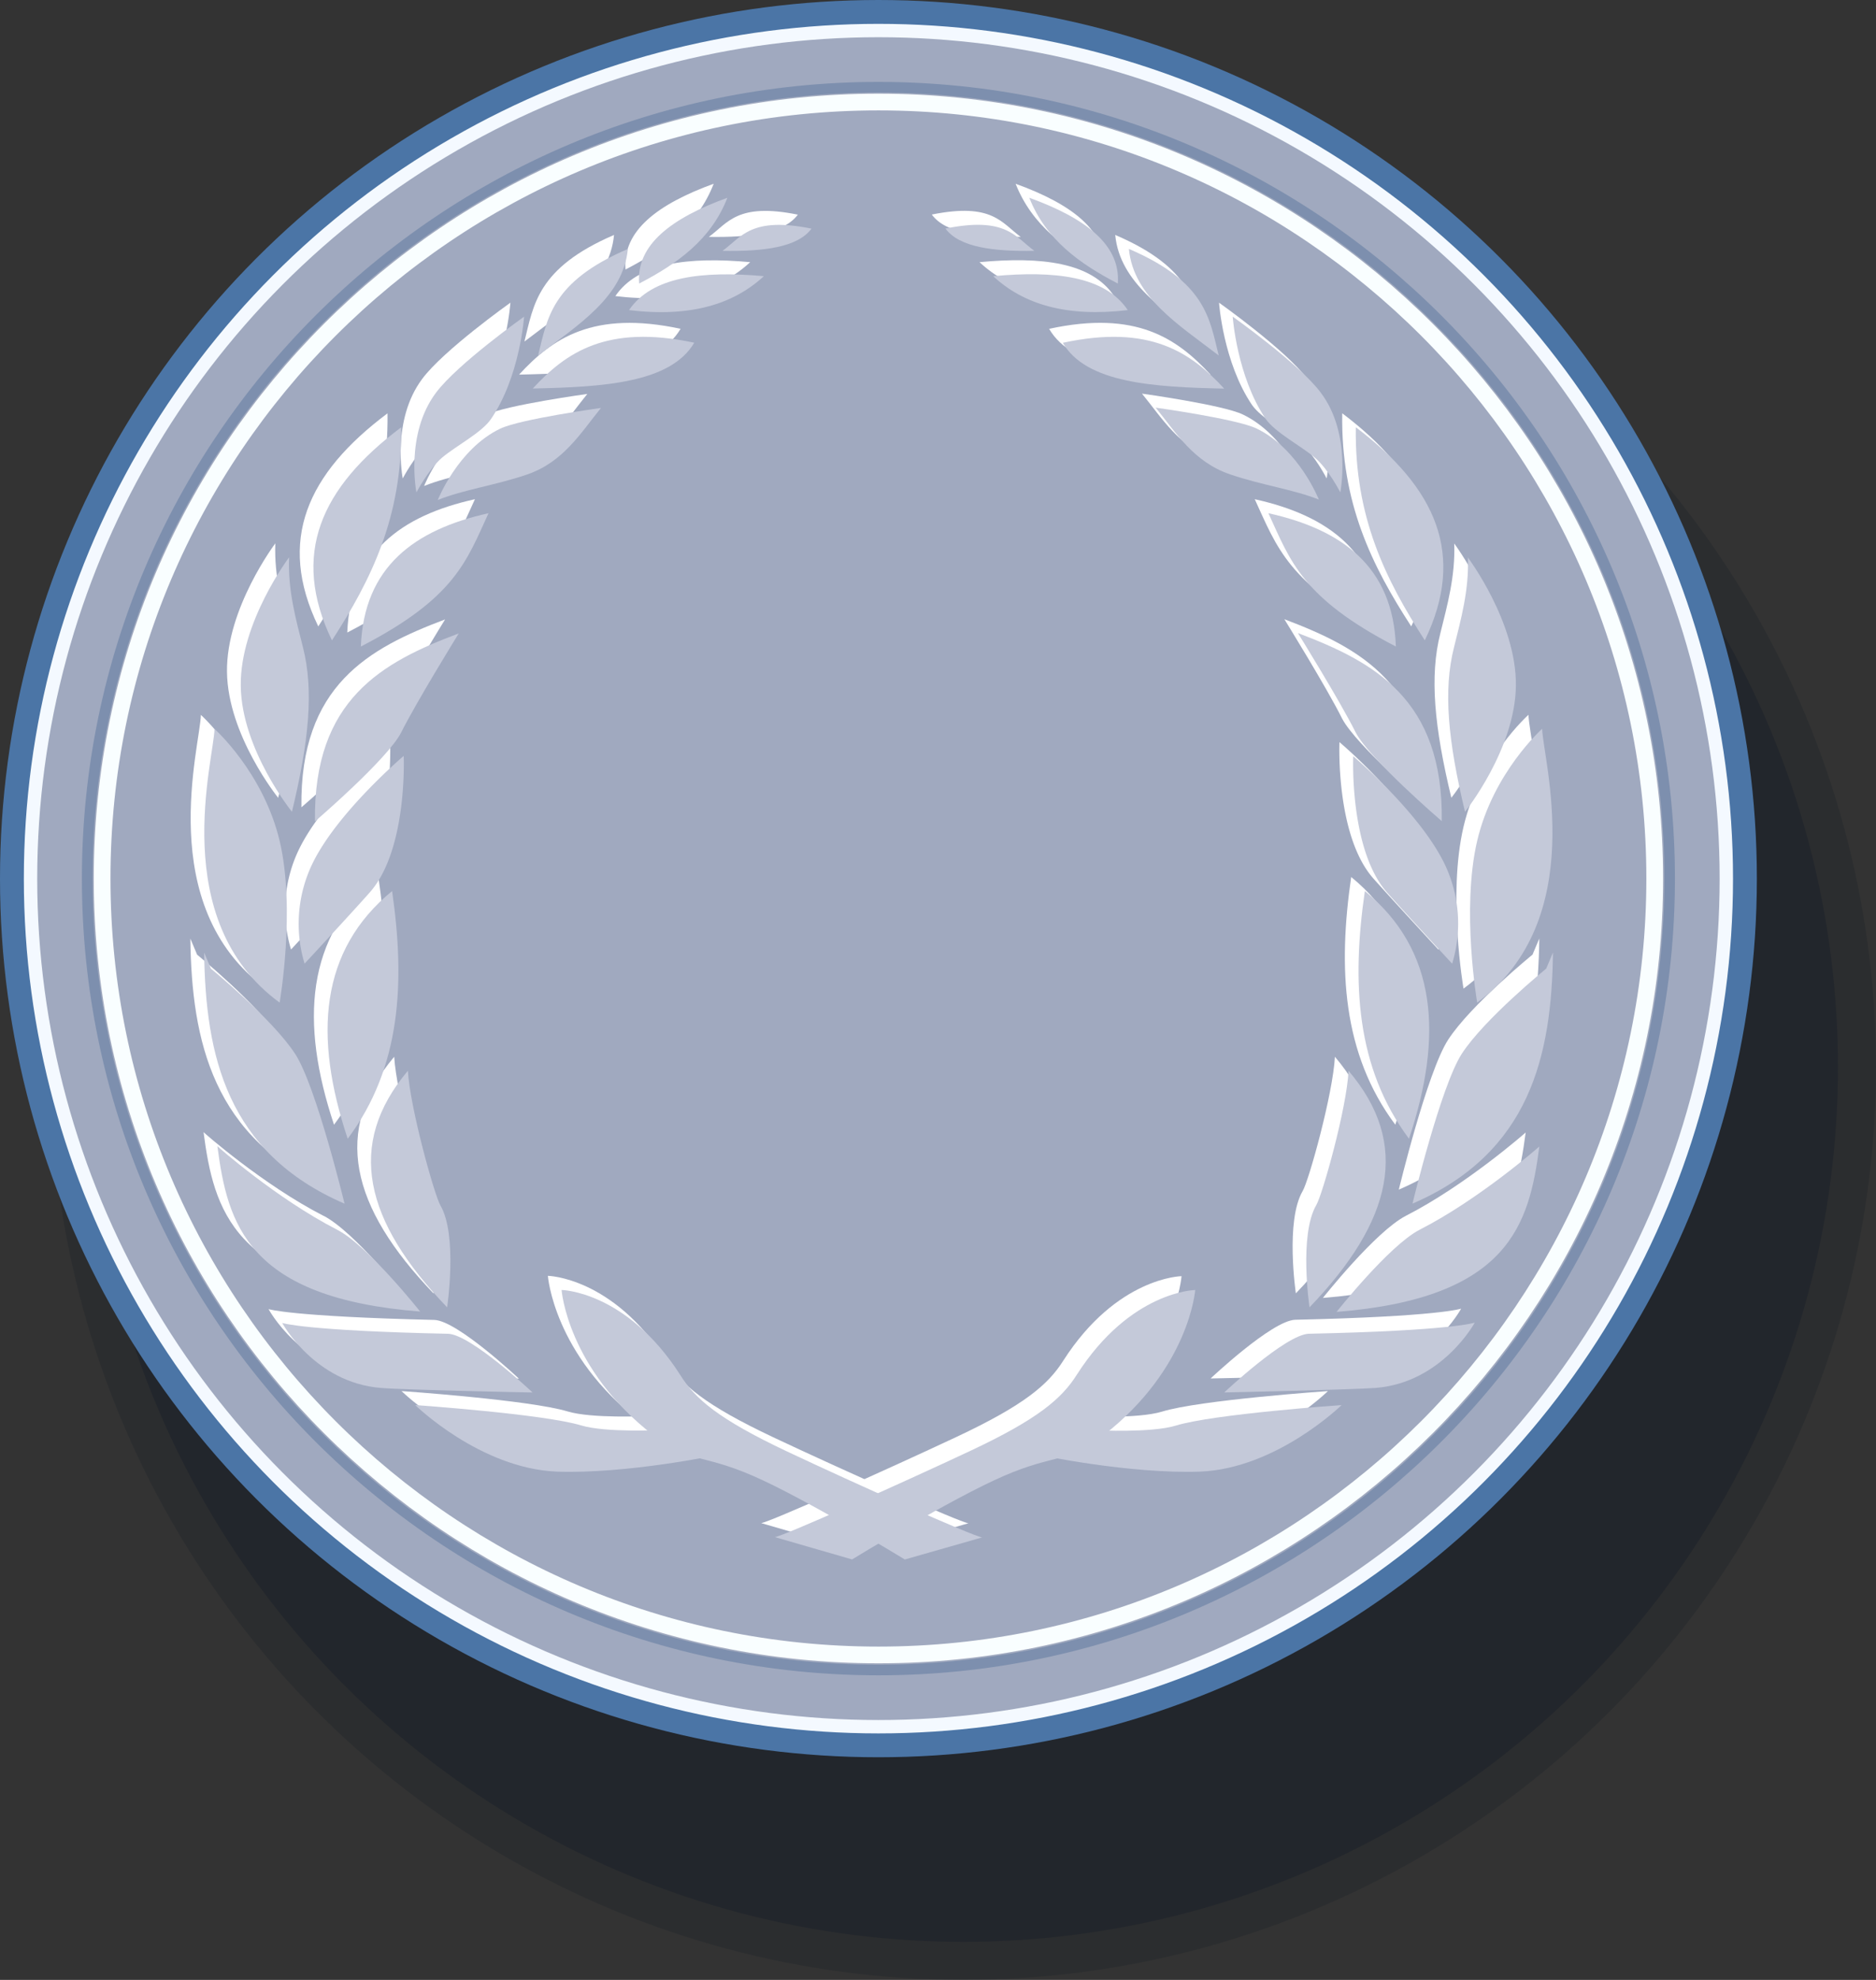 <svg xmlns="http://www.w3.org/2000/svg" viewBox="0 0 553 583.5"><rect x="0" y="0" width="553" height="583.5" fill="#333333" stroke="none"/><defs><style>.cls-1,.cls-2{fill:#000e20;}.cls-1{opacity:0.15;}.cls-2{opacity:0.2;}.cls-3{fill:#4b75a6;}.cls-4,.cls-5{fill:#a0a9bf;stroke-miterlimit:10;}.cls-4{stroke:#f4f9ff;stroke-width:3.94px;}.cls-5{stroke:#f9feff;stroke-width:4.93px;}.cls-6{fill:#496a94;opacity:0.4;isolation:isolate;}.cls-7{fill:#fff;}.cls-8{fill:#c4c9d9;}</style></defs><title>Asset 2</title><g id="Layer_2" data-name="Layer 2"><g id="Layer_2-2" data-name="Layer 2"><circle id="circle3580" class="cls-1" cx="283.94" cy="314.44" r="269.06"/><circle id="circle3580-2" data-name="circle3580" class="cls-2" cx="283.94" cy="314.44" r="257.85"/></g><g id="Layer_3" data-name="Layer 3"><g id="Layer_2-3" data-name="Layer 2"><g id="Layer_4_copy" data-name="Layer 4 copy"><g id="g4651"><circle id="circle3580-3" data-name="circle3580" class="cls-3" cx="258.94" cy="258.94" r="258.94"/><circle id="circle3580-2-2" data-name="circle3580-2" class="cls-4" cx="258.94" cy="258.94" r="249.94"/><path id="path3587" class="cls-5" d="M258.94,487.73C132.81,487.73,30.1,385,30.1,258.9S132.81,30.07,258.94,30.07,487.77,132.78,487.77,258.9,385,487.73,258.94,487.73Z"/><path id="path3589" class="cls-6" d="M258.94,24.14c129.44,0,234.79,105.34,234.79,234.79s-105.35,234.8-234.79,234.8S24.14,388.38,24.14,258.94s105.35-234.8,234.8-234.8m0,3.13c-127.76,0-231.66,103.94-231.66,231.66S131.21,490.61,258.94,490.61,490.61,386.67,490.61,258.94,386.66,27.27,258.94,27.27Z"/></g><g id="Layer_2_copy_3" data-name="Layer 2 copy 3"><path id="path3278_4_-0" data-name="path3278 4 -0" class="cls-7" d="M407.44,186.41c-.82-23.48-15.77-34.45-37.57-39.29C376.39,161.31,379.77,172.07,407.44,186.41Z"/><path id="path3246_4_-6" data-name="path3246 4 -6" class="cls-7" d="M319.21,417.39s16.2.81,23.32-1.37c11.15-3.44,48.92-6.06,48.92-6.06s-19.15,18.72-41.72,19.61c-20.9.73-47.58-4.93-47.58-4.93Z"/><path id="path3244_4_-2" data-name="path3244 4 -2" class="cls-7" d="M224.38,448.87c2.46-.27,37.19-15.83,57.44-25.33S309,408,313.43,401c15.8-24.66,34.86-24.9,34.86-24.9s-1.68,23.08-27.1,42.87c-10.62,8.29-13.8,5.24-29.2,11.87s-44.85,24.66-44.85,24.66Z"/><path id="path3250_4_-2" data-name="path3250 4 -2" class="cls-7" d="M430.71,385.67s-9.58,17.66-29.17,19.24c-7.4.55-44.68,1.34-44.68,1.34s18-17,24.89-17.3C424.19,388,430.71,385.67,430.71,385.67Z"/><path id="path3252_4_-4" data-name="path3252 4 -4" class="cls-7" d="M449.73,333.76c-3,22.92-8.86,44.72-59.77,48.75,0,0,15.41-19.49,24.42-24.18C432.16,349.25,449.73,333.76,449.73,333.76Z"/><path id="path3254_4_-7" data-name="path3254 4 -7" class="cls-7" d="M393.5,311.44c18.39,21.6,13,44.21-11.51,69.72,0,0-3.16-21.31,2-30.14C385.83,347.91,392.92,322.4,393.5,311.44Z"/><path id="path3256_4_-8" data-name="path3256 4 -8" class="cls-7" d="M412.34,350.59c34.8-15,41-43.81,41.41-74l-2,4.75s-18.27,14.86-24.9,25.12C420.66,316.06,412.34,350.59,412.34,350.59Z"/><path id="path3258_4_-4" data-name="path3258 4 -4" class="cls-7" d="M450.56,210.66c.18,8.86,14.08,56.34-19.15,80.69,0,0-4.74-27.48,0-47.69S450.56,210.66,450.56,210.66Z"/><path id="path3260_4_-31" data-name="path3260 4 -31" class="cls-7" d="M428.63,160.12s14.43,19.15,14.19,37.89-15,37.1-15,37.1c-5-20.8-6.48-35.82-3.23-48.52,2-8.1,4.45-16.77,4.08-26.47Z"/><path id="path3262_4_-83" data-name="path3262 4 -83" class="cls-7" d="M416,184.6c12.24-25.35,3.23-45-20.34-62.8C395.23,148.25,404.43,166.76,416,184.6Z"/><path id="path3264_4_-5" data-name="path3264 4 -5" class="cls-7" d="M391.06,141s3.41-17.19-5.72-29.34c-6.27-8.48-26-22.46-26-22.46s1.22,17.61,9.74,30.17c2.8,4,10.35,7.9,14.44,11.36S391.06,141,391.06,141Z"/><path id="path3266_4_-7" data-name="path3266 4 -7" class="cls-7" d="M328.74,69.24c22.74,9.73,23.78,20.62,26.48,31.4C343.5,91.63,330.1,83.43,328.74,69.24Z"/><path id="path3268_4_-2" data-name="path3268 4 -2" class="cls-7" d="M325.48,79.44c-11.33-5.86-21.25-13-26.1-25.28C315.89,60.13,326.33,68,325.48,79.44Z"/><path id="path3270_4_-8" data-name="path3270 4 -8" class="cls-7" d="M300.88,69.81c-5.67-4.14-8.37-10.17-26.21-6.58C278.72,68.75,288.76,70,300.88,69.81Z"/><path id="path3272_4_-2" data-name="path3272 4 -2" class="cls-7" d="M328.41,87.26c-6.7-10-21.53-11.69-39.67-10C297.56,85.48,310.2,89.44,328.41,87.26Z"/><path id="path3274_4_-20" data-name="path3274 4 -20" class="cls-7" d="M356.84,110.41c-20.76-.44-40.68-1.6-47.58-13.5C335,91.34,347,99.79,356.84,110.41Z"/><path id="path3276_4_-6" data-name="path3276 4 -6" class="cls-7" d="M384.76,143.16s-5.88-15-18.39-21c-5.88-2.84-29.74-6.15-29.74-6.15,5.92,7.23,11.09,16,22,19.68,9.41,3.21,18.51,4.38,26.18,7.44Z"/><path id="path3280_4_-6" data-name="path3280 4 -6" class="cls-7" d="M421,237.91c.47-36-20-46.94-42.4-55.42,0,0,12.49,20.17,17,29.24C399.65,219.58,421,237.91,421,237.91Z"/><path id="path3282_4_-4" data-name="path3282 4 -4" class="cls-7" d="M424,279.84a40.54,40.54,0,0,0-2.16-29.24c-7.28-15.24-27-31.89-27-31.89s-1.18,27.57,10,40.19c4.26,4.82,19.21,21,19.21,21Z"/><path id="path3284_4_-75" data-name="path3284 4 -75" class="cls-7" d="M398.3,258.46c21.34,17.47,23.14,42.74,13,73C395.63,310.47,394.41,285.25,398.3,258.46Z"/><path id="path3278_1_-3" data-name="path3278 1 -3" class="cls-7" d="M140,147.12c-21.83,4.84-36.73,15.81-37.63,39.29C130.07,172.1,133.44,161.34,140,147.12Z"/><path id="path3246_1_-0" data-name="path3246 1 -0" class="cls-7" d="M207.61,424.64s-26.66,5.67-47.54,4.93c-22.6-.94-41.71-19.61-41.71-19.61s37.76,2.62,48.94,6c7.14,2.16,23.35,1.37,23.35,1.37Z"/><path id="path3244_1_-2" data-name="path3244 1 -2" class="cls-7" d="M262.64,455.45s-29.39-18-44.8-24.66-18.56-3.59-29.21-11.87C163.18,399.19,161.5,376,161.5,376s19.09.3,34.95,25c4.4,7.06,11.19,13,31.51,22.59s55,25.06,57.51,25.33l-22.84,6.52Z"/><path id="path3250_1_-5" data-name="path3250 1 -5" class="cls-7" d="M128.11,389c6.79.3,24.85,17.3,24.85,17.3s-37.31-.73-44.68-1.34c-19.58-1.52-29.12-19.15-29.12-19.15S85.64,388,128.11,389Z"/><path id="path3252_1_-2" data-name="path3252 1 -2" class="cls-7" d="M95.4,358.32c9,4.6,24.42,24.08,24.42,24.08C68.95,378.4,63,356.67,60,333.65c0,.09,17.61,15.59,35.35,24.66Z"/><path id="path3254_1_-4" data-name="path3254 1 -4" class="cls-7" d="M125.77,351.08c5.18,8.83,2,30.08,2,30.08-24.47-25.51-29.87-48-11.57-69.72C116.85,322.4,124,347.91,125.77,351.08Z"/><path id="path3256_1_-8" data-name="path3256 1 -8" class="cls-7" d="M82.93,306.48c-6.64-10.26-24.82-25.12-24.82-25.12l-2-4.75c.4,30.17,6.61,59,41.38,74,0,0-8.33-34.53-14.54-44.12Z"/><path id="path3258_1_-2" data-name="path3258 1 -2" class="cls-7" d="M78.41,243.68c4.78,20.17,0,47.67,0,47.67C45.14,267,59.08,219.52,59.21,210.69,59.22,210.69,73.58,223.51,78.41,243.68Z"/><path id="path3260_1_-0" data-name="path3260 1 -0" class="cls-7" d="M85.27,186.63C88.51,199.3,87,214.32,82,235.12c0,0-14.84-18.35-15.09-37.07s14.25-37.92,14.25-37.92C80.78,169.85,83.22,178.5,85.27,186.63Z"/><path id="path3262_1_-2" data-name="path3262 1 -2" class="cls-7" d="M114.23,121.81c-23.69,17.75-32.64,37.45-20.41,62.8C105.38,166.76,114.58,148.25,114.23,121.81Z"/><path id="path3264_1_-7" data-name="path3264 1 -7" class="cls-7" d="M126.27,130.76c4.11-3.48,11.72-7.38,14.43-11.39,8.57-12.53,9.76-30.17,9.76-30.17s-19.73,14-26,22.46c-9.13,12.18-5.74,29.34-5.74,29.34S122.25,134.24,126.27,130.76Z"/><path id="path3266_1_-7" data-name="path3266 1 -7" class="cls-7" d="M154.59,100.65C157.3,89.85,158.34,79,181,69.24,179.68,83.43,166.34,91.63,154.59,100.65Z"/><path id="path3268_1_-9" data-name="path3268 1 -9" class="cls-7" d="M210.38,54.15c-4.76,12.31-14.77,19.45-26,25.28C183.45,68,193.89,60.16,210.38,54.15Z"/><path id="path3270_1_-5" data-name="path3270 1 -5" class="cls-7" d="M235.18,63.26c-17.87-3.62-20.58,2.44-26.23,6.55C221,70,231.11,68.78,235.18,63.26Z"/><path id="path3272_1_-14" data-name="path3272 1 -14" class="cls-7" d="M221.14,77.26c-18.18-1.63-33,.09-39.75,10C199.6,89.47,212.25,85.48,221.14,77.26Z"/><path id="path3274_1_-6" data-name="path3274 1 -6" class="cls-7" d="M200.62,96.9c-7,11.9-26.9,13.06-47.6,13.5C162.78,99.79,174.76,91.37,200.62,96.9Z"/><path id="path3276_1_-1" data-name="path3276 1 -1" class="cls-7" d="M151.23,135.75c10.83-3.66,16-12.41,21.89-19.65,0,0-23.83,3.27-29.74,6.12-12.47,6-18.36,21-18.36,21C132.72,140.13,141.8,139,151.23,135.75Z"/><path id="path3280_1_-7" data-name="path3280 1 -7" class="cls-7" d="M114.2,211.79c4.55-9.1,17-29.24,17-29.24C108.75,191,88.37,202,88.85,237.93,88.85,237.94,110.21,219.58,114.2,211.79Z"/><path id="path3282_1_-3" data-name="path3282 1 -3" class="cls-7" d="M105,258.92c11.22-12.66,10-40.22,10-40.22s-19.75,16.65-27,31.89a40.74,40.74,0,0,0-2.21,29.24S100.71,263.73,105,258.92Z"/><path id="path3284_1_-9" data-name="path3284 1 -9" class="cls-7" d="M98.46,331.47c-10.12-30.33-8.24-55.53,13.09-73C115.42,285.25,114.23,310.47,98.46,331.47Z"/></g><g id="Layer_2_copy_3-2" data-name="Layer 2 copy 3-2"><path id="path3278_4_-0-2" data-name="path3278 4 -0-2" class="cls-8" d="M411.47,190.54c-.82-23.48-15.77-34.45-37.57-39.29C380.42,165.44,383.8,176.2,411.47,190.54Z"/><path id="path3246_4_-6-2" data-name="path3246 4 -6-2" class="cls-8" d="M323.24,421.52s16.2.81,23.32-1.37c11.15-3.44,48.92-6.06,48.92-6.06s-19.15,18.72-41.72,19.61c-20.9.73-47.58-4.93-47.58-4.93Z"/><path id="path3244_4_-2-2" data-name="path3244 4 -2-2" class="cls-8" d="M228.41,453c2.46-.27,37.19-15.83,57.44-25.33s27.16-15.53,31.61-22.59c15.8-24.66,34.86-24.9,34.86-24.9s-1.68,23.08-27.1,42.87c-10.62,8.29-13.8,5.24-29.2,11.87s-44.85,24.66-44.85,24.66Z"/><path id="path3250_4_-2-2" data-name="path3250 4 -2-2" class="cls-8" d="M434.73,389.79s-9.58,17.66-29.17,19.24c-7.4.55-44.68,1.34-44.68,1.34s18-17,24.89-17.3C428.22,392.17,434.73,389.79,434.73,389.79Z"/><path id="path3252_4_-4-2" data-name="path3252 4 -4-2" class="cls-8" d="M453.76,337.88c-3,22.92-8.86,44.72-59.77,48.75,0,0,15.41-19.49,24.42-24.18C436.19,353.38,453.76,337.88,453.76,337.88Z"/><path id="path3254_4_-7-2" data-name="path3254 4 -7-2" class="cls-8" d="M397.52,315.57c18.39,21.6,13,44.21-11.51,69.72,0,0-3.16-21.31,2-30.14C389.86,352,397,326.53,397.52,315.57Z"/><path id="path3256_4_-8-2" data-name="path3256 4 -8-2" class="cls-8" d="M416.37,354.72c34.8-15,41-43.81,41.41-74l-2,4.75s-18.27,14.86-24.9,25.12C424.69,320.19,416.37,354.72,416.37,354.72Z"/><path id="path3258_4_-4-2" data-name="path3258 4 -4-2" class="cls-8" d="M454.59,214.79c.18,8.86,14.08,56.34-19.15,80.69,0,0-4.74-27.48,0-47.69S454.59,214.79,454.59,214.79Z"/><path id="path3260_4_-31-2" data-name="path3260 4 -31-2" class="cls-8" d="M432.66,164.25s14.43,19.15,14.19,37.89-15,37.1-15,37.1c-5-20.8-6.48-35.82-3.23-48.52,2-8.1,4.45-16.77,4.08-26.47Z"/><path id="path3262_4_-83-2" data-name="path3262 4 -83-2" class="cls-8" d="M420,188.72c12.24-25.35,3.23-45-20.34-62.8C399.26,152.37,408.46,170.88,420,188.72Z"/><path id="path3264_4_-5-2" data-name="path3264 4 -5-2" class="cls-8" d="M395.09,145.11s3.41-17.19-5.72-29.34c-6.27-8.48-26-22.46-26-22.46s1.22,17.61,9.74,30.17c2.8,4,10.35,7.9,14.44,11.36S395.09,145.11,395.09,145.11Z"/><path id="path3266_4_-7-2" data-name="path3266 4 -7-2" class="cls-8" d="M332.77,73.36c22.74,9.73,23.78,20.62,26.48,31.4C347.53,95.76,334.13,87.56,332.77,73.36Z"/><path id="path3268_4_-2-2" data-name="path3268 4 -2-2" class="cls-8" d="M329.51,83.56c-11.33-5.86-21.25-13-26.1-25.28C319.92,64.26,330.36,72.12,329.51,83.56Z"/><path id="path3270_4_-8-2" data-name="path3270 4 -8-2" class="cls-8" d="M304.91,73.93c-5.67-4.14-8.37-10.17-26.21-6.58C282.75,72.88,292.79,74.14,304.91,73.93Z"/><path id="path3272_4_-2-2" data-name="path3272 4 -2-2" class="cls-8" d="M332.44,91.39c-6.7-10-21.53-11.69-39.67-10C301.59,89.61,314.23,93.56,332.44,91.39Z"/><path id="path3274_4_-20-2" data-name="path3274 4 -20-2" class="cls-8" d="M360.87,114.53c-20.76-.44-40.68-1.6-47.58-13.5C339,95.47,351.06,103.92,360.87,114.53Z"/><path id="path3276_4_-6-2" data-name="path3276 4 -6-2" class="cls-8" d="M388.79,147.29s-5.88-15-18.39-21c-5.88-2.84-29.74-6.15-29.74-6.15,5.92,7.23,11.09,16,22,19.68,9.41,3.21,18.51,4.38,26.18,7.44Z"/><path id="path3280_4_-6-2" data-name="path3280 4 -6-2" class="cls-8" d="M425,242c.47-36-20-46.94-42.4-55.42,0,0,12.49,20.17,17,29.24C403.67,223.71,425,242,425,242Z"/><path id="path3282_4_-4-2" data-name="path3282 4 -4-2" class="cls-8" d="M428.06,284a40.54,40.54,0,0,0-2.16-29.24c-7.28-15.24-27-31.89-27-31.89s-1.18,27.57,10,40.19c4.26,4.82,19.21,21,19.21,21Z"/><path id="path3284_4_-75-2" data-name="path3284 4 -75-2" class="cls-8" d="M402.33,262.59c21.34,17.47,23.14,42.74,13,73C399.66,314.59,398.44,289.38,402.33,262.59Z"/><path id="path3278_1_-3-2" data-name="path3278 1 -3-2" class="cls-8" d="M144,151.25c-21.83,4.84-36.73,15.81-37.63,39.29C134.1,176.23,137.47,165.47,144,151.25Z"/><path id="path3246_1_-0-2" data-name="path3246 1 -0-2" class="cls-8" d="M211.64,428.76S185,434.43,164.1,433.7c-22.6-.94-41.71-19.61-41.71-19.61s37.76,2.62,48.94,6c7.14,2.16,23.35,1.37,23.35,1.37Z"/><path id="path3244_1_-2-2" data-name="path3244 1 -2-2" class="cls-8" d="M266.67,459.57s-29.39-18-44.8-24.66-18.56-3.59-29.21-11.87c-25.44-19.73-27.12-42.87-27.12-42.87s19.09.3,34.95,25c4.4,7.06,11.19,13,31.51,22.59s55,25.06,57.51,25.33l-22.84,6.52Z"/><path id="path3250_1_-5-2" data-name="path3250 1 -5-2" class="cls-8" d="M132.14,393.08c6.79.3,24.85,17.3,24.85,17.3s-37.31-.73-44.68-1.34c-19.58-1.52-29.12-19.15-29.12-19.15S89.67,392.17,132.14,393.08Z"/><path id="path3252_1_-2-2" data-name="path3252 1 -2-2" class="cls-8" d="M99.43,362.45c9,4.6,24.42,24.08,24.42,24.08-50.87-4-56.77-25.73-59.77-48.75,0,.09,17.61,15.59,35.35,24.66Z"/><path id="path3254_1_-4-2" data-name="path3254 1 -4-2" class="cls-8" d="M129.8,355.21c5.18,8.83,2,30.08,2,30.08-24.47-25.51-29.87-48-11.57-69.72C120.88,326.53,128,352,129.8,355.21Z"/><path id="path3256_1_-8-2" data-name="path3256 1 -8-2" class="cls-8" d="M87,310.6c-6.64-10.26-24.82-25.12-24.82-25.12l-2-4.75c.4,30.17,6.61,59,41.38,74,0,0-8.33-34.53-14.54-44.12Z"/><path id="path3258_1_-2-2" data-name="path3258 1 -2-2" class="cls-8" d="M82.43,247.81c4.78,20.17,0,47.67,0,47.67-33.27-24.31-19.33-71.82-19.2-80.66C63.25,214.82,77.61,227.63,82.43,247.81Z"/><path id="path3260_1_-0-2" data-name="path3260 1 -0-2" class="cls-8" d="M89.3,190.75c3.24,12.67,1.78,27.69-3.24,48.49,0,0-14.84-18.35-15.09-37.07s14.25-37.92,14.25-37.92C84.81,174,87.25,182.62,89.3,190.75Z"/><path id="path3262_1_-2-2" data-name="path3262 1 -2-2" class="cls-8" d="M118.26,125.93c-23.69,17.75-32.64,37.45-20.41,62.8C109.41,170.88,118.61,152.37,118.26,125.93Z"/><path id="path3264_1_-7-2" data-name="path3264 1 -7-2" class="cls-8" d="M130.3,134.88c4.11-3.48,11.72-7.38,14.43-11.39,8.57-12.53,9.76-30.17,9.76-30.17s-19.73,14-26,22.46c-9.13,12.18-5.74,29.34-5.74,29.34S126.28,138.37,130.3,134.88Z"/><path id="path3266_1_-7-2" data-name="path3266 1 -7-2" class="cls-8" d="M158.62,104.77c2.71-10.8,3.76-21.68,26.46-31.4C183.71,87.56,170.37,95.76,158.62,104.77Z"/><path id="path3268_1_-9-2" data-name="path3268 1 -9-2" class="cls-8" d="M214.41,58.28c-4.76,12.31-14.77,19.45-26,25.28C187.48,72.15,197.92,64.29,214.41,58.28Z"/><path id="path3270_1_-5-2" data-name="path3270 1 -5-2" class="cls-8" d="M239.21,67.38c-17.87-3.62-20.58,2.44-26.23,6.55C225.08,74.14,235.14,72.91,239.21,67.38Z"/><path id="path3272_1_-14-2" data-name="path3272 1 -14-2" class="cls-8" d="M225.17,81.39c-18.18-1.63-33,.09-39.75,10C203.63,93.6,216.28,89.61,225.17,81.39Z"/><path id="path3274_1_-6-2" data-name="path3274 1 -6-2" class="cls-8" d="M204.65,101c-7,11.9-26.9,13.06-47.6,13.5C166.81,103.92,178.79,95.5,204.65,101Z"/><path id="path3276_1_-1-2" data-name="path3276 1 -1-2" class="cls-8" d="M155.26,139.88c10.83-3.66,16-12.41,21.89-19.65,0,0-23.83,3.27-29.74,6.12-12.47,6-18.36,21-18.36,21C136.75,144.26,145.83,143.09,155.26,139.88Z"/><path id="path3280_1_-7-2" data-name="path3280 1 -7-2" class="cls-8" d="M118.23,215.91c4.55-9.1,17-29.24,17-29.24-22.49,8.45-42.87,19.42-42.39,55.39C92.88,242.07,114.24,223.71,118.23,215.91Z"/><path id="path3282_1_-3-2" data-name="path3282 1 -3-2" class="cls-8" d="M109,263c11.22-12.66,10-40.22,10-40.22s-19.72,16.7-27,31.94A40.74,40.74,0,0,0,89.78,284S104.74,267.86,109,263Z"/><path id="path3284_1_-9-2" data-name="path3284 1 -9-2" class="cls-8" d="M102.49,335.6c-10.12-30.33-8.24-55.53,13.09-73C119.45,289.38,118.26,314.59,102.49,335.6Z"/></g></g></g></g></g></svg>